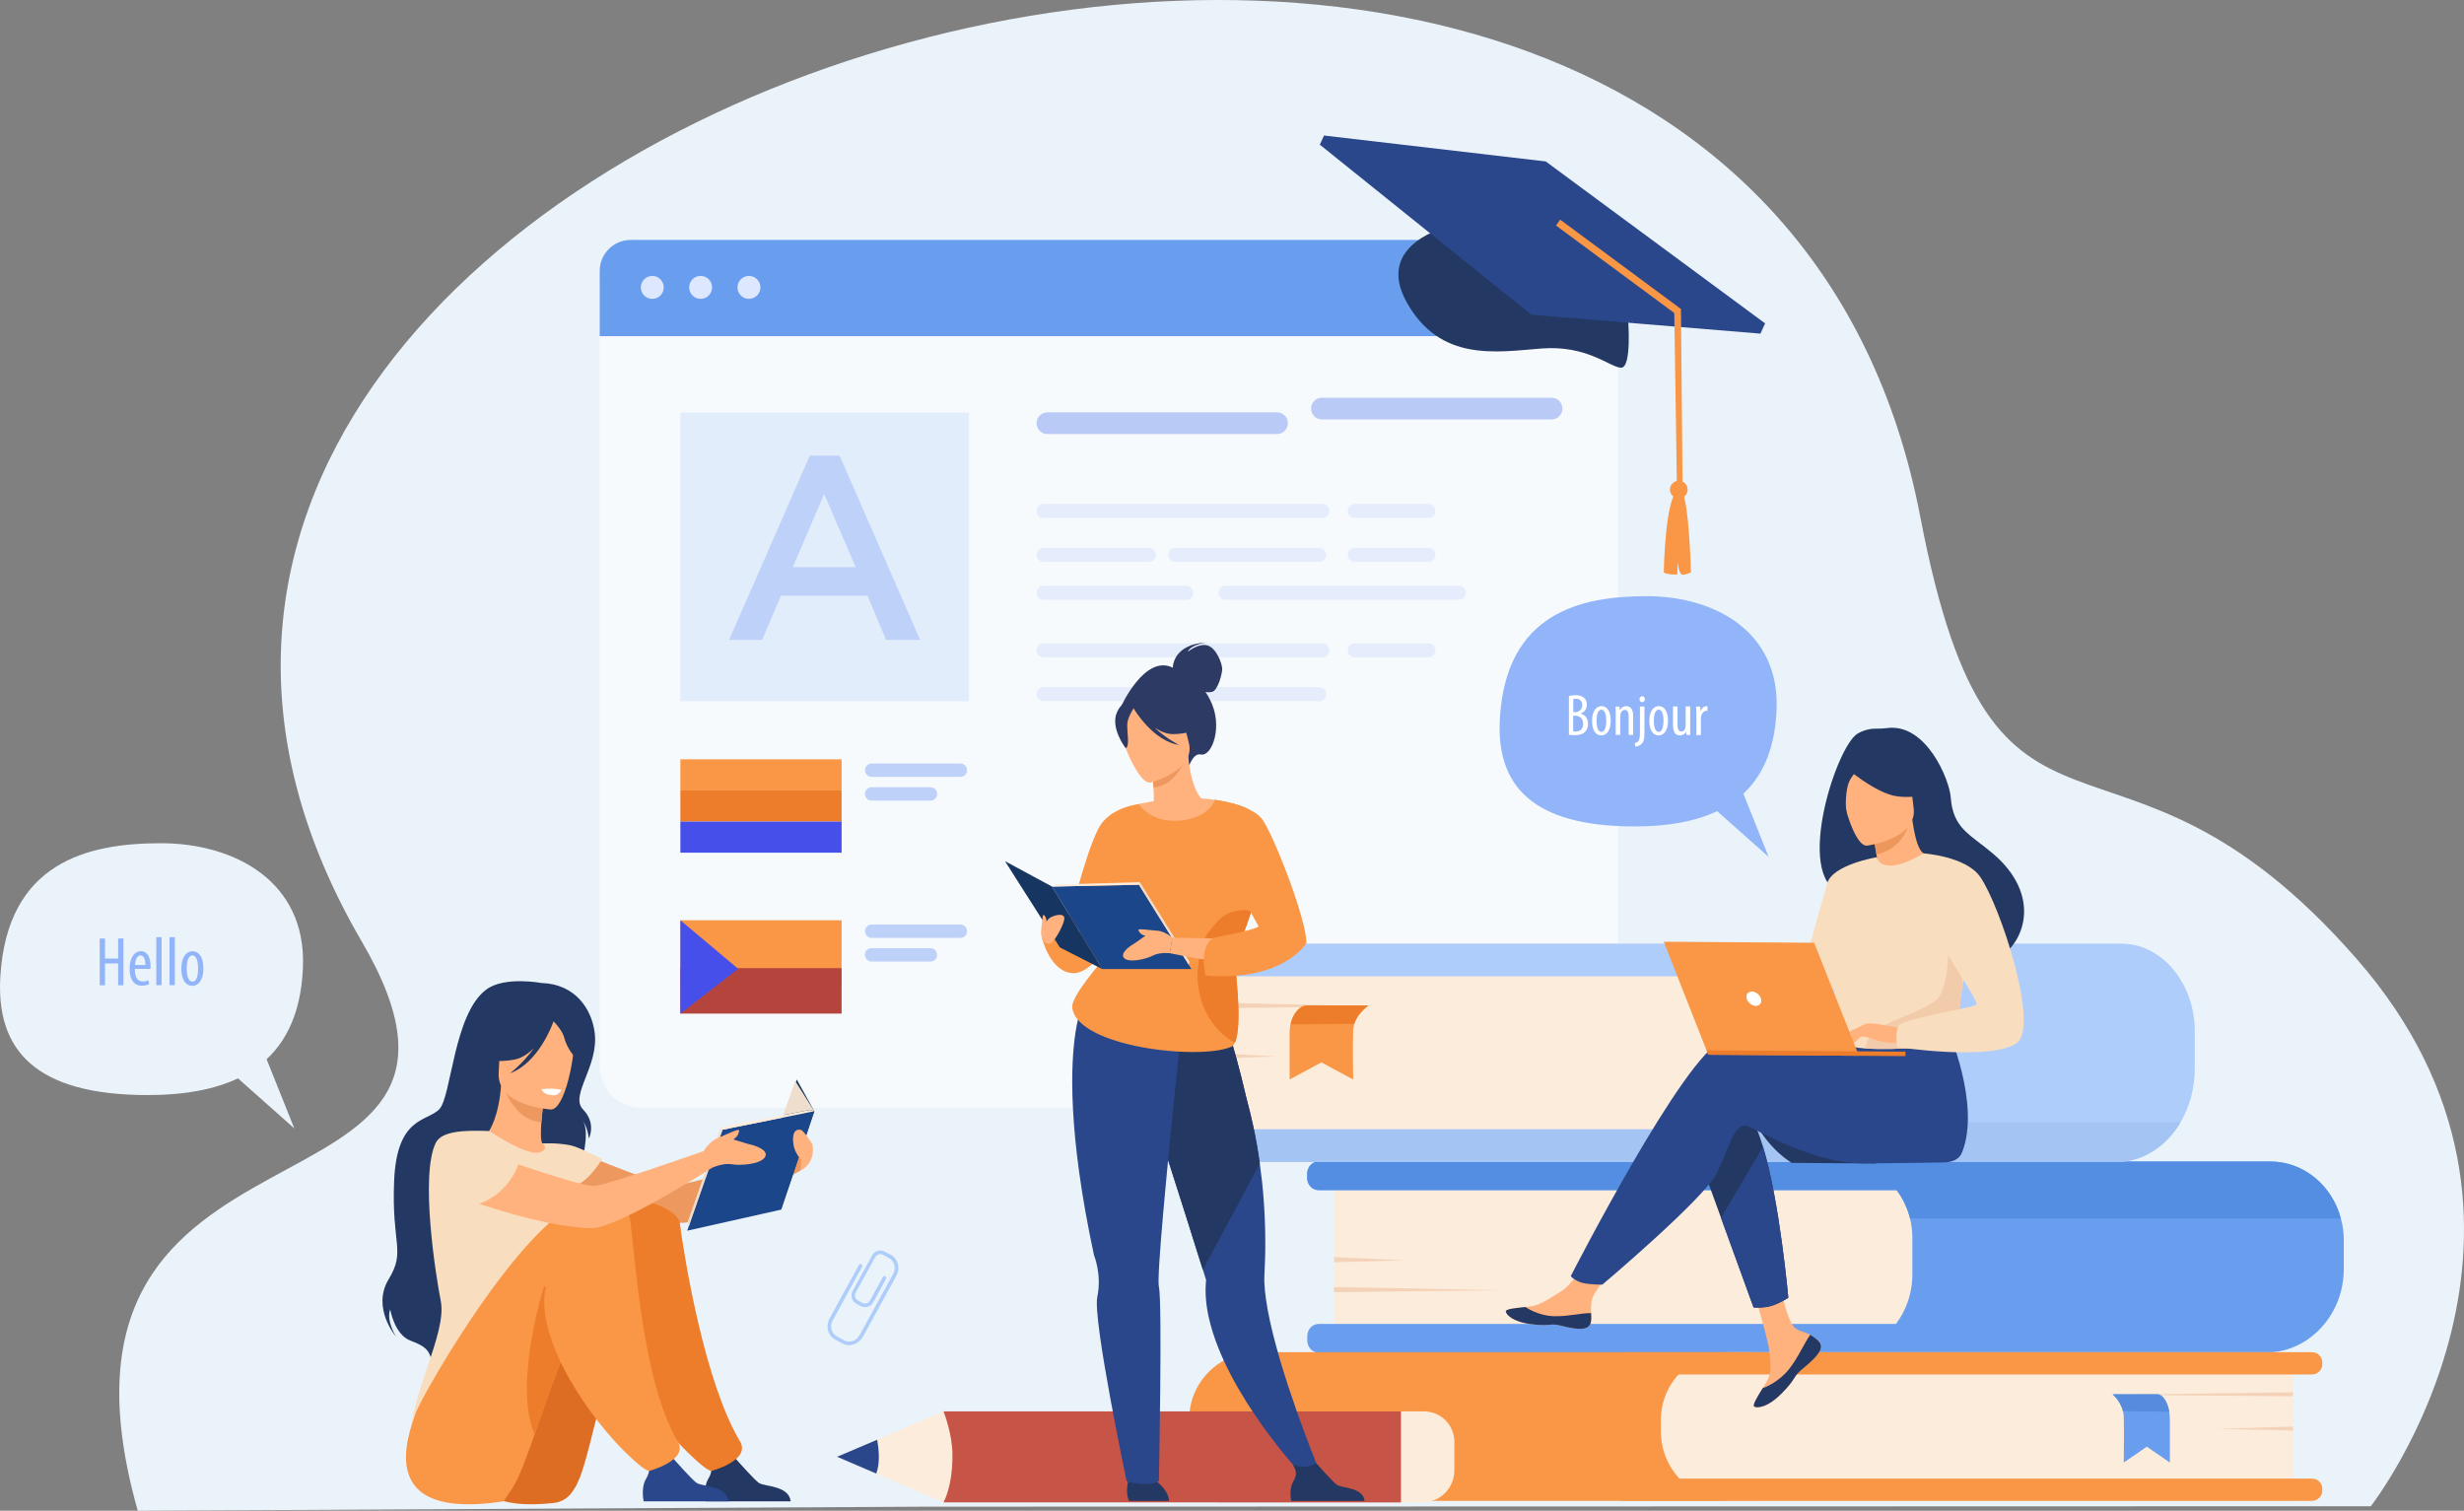 <?xml version="1.0" encoding="utf-8"?>
<!-- Generator: Adobe Illustrator 23.0.3, SVG Export Plug-In . SVG Version: 6.00 Build 0)  -->
<svg version="1.1" id="_x2018_лой_x5F_1" xmlns="http://www.w3.org/2000/svg" xmlns:xlink="http://www.w3.org/1999/xlink"
	 x="0px" y="0px" viewBox="0 0 2834.6 1737.9" style="enable-background:new 0 0 2834.6 1737.9;" xml:space="preserve">
<rect x="0" y="0" width="2834.6" height="1737.9" fill="#808080" stroke="none"/>
<style type="text/css">
	.st0{fill:#EBF3FA;}
	.st1{fill:#AFCDFB;}
	.st2{opacity:0.6;fill:#FFFFFF;}
	.st3{fill:#699DEE;}
	.st4{fill:#DDE7FE;}
	.st5{opacity:0.5;fill:#CDE0FB;}
	.st6{opacity:0.5;fill:#7C9AF2;}
	.st7{opacity:0.3;}
	.st8{fill:#BDD1F9;}
	.st9{fill:#F99746;}
	.st10{fill:#ED7D2B;}
	.st11{fill:#474FEA;}
	.st12{fill:#B5453C;}
	.st13{fill:#233862;}
	.st14{fill:#2B478B;}
	.st15{fill:#FCECDB;}
	.st16{fill:#548EE2;}
	.st17{fill:#F4D2B8;}
	.st18{fill:#568CDB;}
	.st19{fill:#A4C4F4;}
	.st20{fill:#ED985F;}
	.st21{fill:#FFB27D;}
	.st22{fill:#F9DDBF;}
	.st23{fill:#DD6D22;}
	.st24{fill:#FFFFFF;}
	.st25{fill:#163560;}
	.st26{fill:#1C468A;}
	.st27{fill:#EFDECE;}
	.st28{fill:#91B5F8;}
	.st29{fill:#ED975D;}
	.st30{fill:#F2CCAA;}
	.st31{fill:#C65447;}
	.st32{fill:#2C3A64;}
</style>
<g>
	<path class="st0" d="M158.5,1737.9l903.9-4.7l240.9-0.1l79.8,0l241.4-0.1l1102.9-0.3c0,0,252.3-323.5-17.2-630.7
		c-279.4-318.5-415.2-59.1-501.1-507.5C1992.9-534-144.2,122.9,416.3,1083.3C618.2,1429.1,19,1245.3,158.5,1737.9z"/>
	<g>
		<g>
			<path class="st1" d="M990,1502.4l-4.9-2.7c-5.2-2.9-7.1-9.4-4.3-14.6l22.5-41c2.9-5.2,9.4-7.1,14.6-4.3l7,3.8
				c1,0.6,1.4,1.8,0.8,2.9c-0.6,1-1.8,1.4-2.9,0.8l-7-3.8c-3.2-1.7-7.2-0.6-8.9,2.6l-22.5,41c-1.7,3.2-0.6,7.2,2.6,8.9l4.9,2.7
				c3.2,1.7,7.2,0.6,8.9-2.6l14.9-27.2c0.6-1,1.8-1.4,2.9-0.8c1,0.6,1.4,1.8,0.8,2.9l-14.9,27.2
				C1001.8,1503.3,995.2,1505.3,990,1502.4z"/>
		</g>
		<g>
			<path class="st1" d="M969.2,1545.5l-8.8-4.8c-8.1-4.5-10.9-15.2-6.1-23.9l33.8-61.7c0.6-1,1.8-1.4,2.9-0.8c1,0.6,1.4,1.8,0.8,2.9
				l-33.8,61.7c-3.7,6.7-1.7,14.8,4.4,18.2l8.8,4.8c6.1,3.3,14,0.6,17.7-6.1l38.5-70.2c3.7-6.7,1.7-14.8-4.4-18.2
				c-1-0.6-1.4-1.8-0.8-2.9c0.6-1,1.8-1.4,2.9-0.8c8.1,4.5,10.9,15.2,6.1,23.9l-38.5,70.2C987.8,1546.5,977.3,1549.9,969.2,1545.5z"
				/>
		</g>
	</g>
	<g>
		<path class="st2" d="M1813.2,1274.3H737.7c-26.4,0-47.9-21.4-47.9-47.9V323.8c0-26.4,21.4-47.9,47.9-47.9h1075.5
			c26.4,0,47.9,21.4,47.9,47.9v902.7C1861.1,1252.9,1839.7,1274.3,1813.2,1274.3z"/>
		<path class="st3" d="M1861.1,386.7H689.9v-75c0-19.7,16-35.7,35.7-35.7h1099.8c19.7,0,35.7,16,35.7,35.7V386.7z"/>
		<g>
			<path class="st4" d="M737.2,330.6c0-7.3,5.9-13.2,13.2-13.2c7.3,0,13.2,5.9,13.2,13.2c0,7.3-5.9,13.2-13.2,13.2
				C743.2,343.9,737.2,337.9,737.2,330.6z"/>
			<path class="st4" d="M792.8,330.6c0-7.3,5.9-13.2,13.2-13.2c7.3,0,13.2,5.9,13.2,13.2c0,7.3-5.9,13.2-13.2,13.2
				C798.8,343.9,792.8,337.9,792.8,330.6z"/>
			<path class="st4" d="M848.4,330.6c0-7.3,5.9-13.2,13.2-13.2c7.3,0,13.2,5.9,13.2,13.2c0,7.3-5.9,13.2-13.2,13.2
				C854.4,343.9,848.4,337.9,848.4,330.6z"/>
		</g>
		<rect x="782.7" y="474.6" class="st5" width="332" height="332"/>
		<path class="st6" d="M1469.1,499.3H1205c-6.9,0-12.5-5.6-12.5-12.5l0,0c0-6.9,5.6-12.5,12.5-12.5h264.1c6.9,0,12.5,5.6,12.5,12.5
			l0,0C1481.6,493.7,1476,499.3,1469.1,499.3z"/>
		<path class="st6" d="M1784.9,482.5h-264.1c-6.9,0-12.5-5.6-12.5-12.5l0,0c0-6.9,5.6-12.5,12.5-12.5h264.1
			c6.9,0,12.5,5.6,12.5,12.5l0,0C1797.4,476.9,1791.8,482.5,1784.9,482.5z"/>
		<g class="st7">
			<path class="st8" d="M1521.3,595.9h-320.8c-4.5,0-8.1-3.6-8.1-8.1l0,0c0-4.5,3.6-8.1,8.1-8.1h320.8c4.5,0,8.1,3.6,8.1,8.1l0,0
				C1529.5,592.3,1525.8,595.9,1521.3,595.9z"/>
			<path class="st8" d="M1643.3,595.9h-84.7c-4.5,0-8.1-3.6-8.1-8.1l0,0c0-4.5,3.6-8.1,8.1-8.1h84.7c4.5,0,8.1,3.6,8.1,8.1l0,0
				C1651.4,592.3,1647.8,595.9,1643.3,595.9z"/>
			<path class="st8" d="M1321.6,646.4h-121c-4.5,0-8.1-3.6-8.1-8.1l0,0c0-4.5,3.6-8.1,8.1-8.1h121c4.5,0,8.1,3.6,8.1,8.1l0,0
				C1329.7,642.7,1326.1,646.4,1321.6,646.4z"/>
			<path class="st8" d="M1517.6,646.4h-165.8c-4.5,0-8.1-3.6-8.1-8.1l0,0c0-4.5,3.6-8.1,8.1-8.1h165.8c4.5,0,8.1,3.6,8.1,8.1l0,0
				C1525.8,642.7,1522.1,646.4,1517.6,646.4z"/>
			<path class="st8" d="M1643.3,646.4h-84.7c-4.5,0-8.1-3.6-8.1-8.1l0,0c0-4.5,3.6-8.1,8.1-8.1h84.7c4.5,0,8.1,3.6,8.1,8.1l0,0
				C1651.4,642.7,1647.8,646.4,1643.3,646.4z"/>
			<path class="st8" d="M1364.8,690h-164.2c-4.5,0-8.1-3.6-8.1-8.1l0,0c0-4.5,3.6-8.1,8.1-8.1h164.2c4.5,0,8.1,3.6,8.1,8.1l0,0
				C1372.9,686.3,1369.3,690,1364.8,690z"/>
			<path class="st8" d="M1678.4,690h-268.6c-4.5,0-8.1-3.6-8.1-8.1l0,0c0-4.5,3.6-8.1,8.1-8.1h268.6c4.5,0,8.1,3.6,8.1,8.1l0,0
				C1686.5,686.3,1682.9,690,1678.4,690z"/>
		</g>
		<g class="st7">
			<path class="st8" d="M1521.3,756.2h-320.8c-4.5,0-8.1-3.6-8.1-8.1l0,0c0-4.5,3.6-8.1,8.1-8.1h320.8c4.5,0,8.1,3.6,8.1,8.1l0,0
				C1529.5,752.5,1525.8,756.2,1521.3,756.2z"/>
			<path class="st8" d="M1643.3,756.2h-84.7c-4.5,0-8.1-3.6-8.1-8.1l0,0c0-4.5,3.6-8.1,8.1-8.1h84.7c4.5,0,8.1,3.6,8.1,8.1l0,0
				C1651.4,752.5,1647.8,756.2,1643.3,756.2z"/>
			<path class="st8" d="M1321.6,806.6h-121c-4.5,0-8.1-3.6-8.1-8.1l0,0c0-4.5,3.6-8.1,8.1-8.1h121c4.5,0,8.1,3.6,8.1,8.1l0,0
				C1329.7,803,1326.1,806.6,1321.6,806.6z"/>
			<path class="st8" d="M1517.6,806.6h-165.8c-4.5,0-8.1-3.6-8.1-8.1l0,0c0-4.5,3.6-8.1,8.1-8.1h165.8c4.5,0,8.1,3.6,8.1,8.1l0,0
				C1525.8,803,1522.1,806.6,1517.6,806.6z"/>
		</g>
		<g>
			<path class="st8" d="M931.6,524.1h34.3l92.6,212h-39.1L998,685.3h-99.6l-21.7,50.8h-37.9L931.6,524.1z M984.5,652.5l-36.4-84.2
				L912,652.5H984.5z"/>
		</g>
		<g>
			<rect x="782.7" y="873.5" class="st9" width="185.5" height="35.8"/>
			<rect x="782.7" y="909.3" class="st10" width="185.5" height="35.8"/>
			<rect x="782.7" y="945.1" class="st11" width="185.5" height="35.8"/>
		</g>
		<g>
			<path class="st8" d="M1104.8,893.7h-102c-4.3,0-7.7-3.5-7.7-7.7l0,0c0-4.3,3.5-7.7,7.7-7.7h102c4.3,0,7.7,3.5,7.7,7.7l0,0
				C1112.5,890.3,1109.1,893.7,1104.8,893.7z"/>
			<path class="st8" d="M1070.4,921h-67.7c-4.3,0-7.7-3.5-7.7-7.7l0,0c0-4.3,3.5-7.7,7.7-7.7h67.7c4.3,0,7.7,3.5,7.7,7.7l0,0
				C1078.2,917.5,1074.7,921,1070.4,921z"/>
		</g>
		<g>
			<rect x="782.7" y="1058.6" class="st9" width="185.5" height="73.2"/>
			<rect x="782.7" y="1113.7" class="st12" width="185.5" height="52.3"/>
			<polygon class="st11" points="782.7,1058.6 849.2,1114.5 782.7,1166 			"/>
		</g>
		<g>
			<path class="st8" d="M1104.8,1078.9h-102c-4.3,0-7.7-3.5-7.7-7.7l0,0c0-4.3,3.5-7.7,7.7-7.7h102c4.3,0,7.7,3.5,7.7,7.7l0,0
				C1112.5,1075.4,1109.1,1078.9,1104.8,1078.9z"/>
			<path class="st8" d="M1070.4,1106.1h-67.7c-4.3,0-7.7-3.5-7.7-7.7l0,0c0-4.3,3.5-7.7,7.7-7.7h67.7c4.3,0,7.7,3.5,7.7,7.7l0,0
				C1078.2,1102.7,1074.7,1106.1,1070.4,1106.1z"/>
		</g>
	</g>
	<g>
		<path class="st13" d="M1872.9,366.3c0,0,4.8,57.6-8.3,56.7c-13.1-0.9-39-26.2-91.3-22.1s-116.2,15.6-154.8-52.8
			c-38.6-68.4,49.4-88.1,49.4-88.1L1872.9,366.3L1872.9,366.3z"/>
		<polygon class="st14" points="1761.8,362.1 2025.2,383.8 2030.6,372 1778.2,185.7 1523.2,155.9 1518.3,166.4 1761.8,362.1 		"/>
		<g>
			<path class="st9" d="M1941.1,560.4c-1.6-5.4-7.2-8.6-12.6-7c-5.4,1.6-8.6,7.2-7,12.6c1.5,5.4,7.2,8.6,12.6,7
				C1939.5,571.5,1942.6,565.8,1941.1,560.4L1941.1,560.4z"/>
			<path class="st9" d="M1932.3,563.2c10.6-0.8,13,95.3,13,95.3s-6.9,3.2-10.3,2.5c-3.4-0.8-5.1-13.7-5.1-13.7l-0.3,13.6
				c0,0-11.6,0.4-15.6-2.4C1914,658.4,1915.6,564.5,1932.3,563.2L1932.3,563.2z"/>
		</g>
		<polygon class="st9" points="1935.7,565.4 1933.8,355.5 1932.4,354.4 1794.9,252.7 1790,259.4 1926.1,360.1 1929.2,565 		"/>
	</g>
	<g>
		<g>
			<g>
				<path class="st15" d="M2113.2,1556h-578.5v-219.8h580.4c46.9,0,84.9,38,84.9,84.9v48C2200,1517.1,2161.2,1556,2113.2,1556z"/>
				<path class="st3" d="M2696.3,1426.6v33.1c0,17.7-4.4,34.2-12.2,48.4c-15.6,28.6-44.6,47.9-77.8,47.9H1516.9c-7.2,0-13-6.3-13-14
					v-5c0-7.7,5.8-14,13-14H2181c3.6-4.6,6.7-9.6,9.3-15c6.2-12.5,9.7-26.8,9.7-42v-42c0-7.7-0.9-15.2-2.7-22.4
					c-3-12.1-8.3-23.2-15.4-32.6h-665.1c-7.2,0-13-6.3-13-14v-4.9c0-7.7,5.8-14,13-14h1094.9c38.6,0,71.1,27.7,81.2,65.5
					C2695.2,1409.6,2696.3,1418,2696.3,1426.6z"/>
				<path class="st16" d="M2693,1401.7h-495.7c-3-12.1-8.3-23.2-15.4-32.6h-665.1c-7.2,0-13-6.3-13-14v-4.9c0-7.7,5.8-14,13-14
					h1094.9C2650.4,1336.2,2682.9,1363.9,2693,1401.7z"/>
			</g>
			<polygon class="st17" points="1534.7,1446.1 1615.4,1449.8 1534.7,1452 			"/>
			<polygon class="st17" points="1534.7,1480.5 1726.6,1484.2 1534.7,1486.5 			"/>
		</g>
		<g>
			<g>
				<g>
					<path class="st9" d="M1450.2,1726.5H2018v-171h-572.9c-42.5,0-77,34.5-77,77v11.9C1368.1,1689.7,1404.9,1726.5,1450.2,1726.5z"
						/>
					<path class="st15" d="M1990.7,1726.5h647.2v-171h-649c-43.3,0-78.3,35.1-78.3,78.3v12.5
						C1910.6,1690.6,1946.4,1726.5,1990.7,1726.5z"/>
					<path class="st9" d="M1867.8,1726.5h791.9c6.6,0,11.9-5.3,11.9-11.9v-1.8c0-6.6-5.3-11.9-11.9-11.9h-791.9
						c-6.6,0-11.9,5.3-11.9,11.9v1.8C1855.9,1721.1,1861.2,1726.5,1867.8,1726.5z"/>
					<path class="st9" d="M1867.8,1581.1h791.9c6.6,0,11.9-5.3,11.9-11.9v-1.8c0-6.6-5.3-11.9-11.9-11.9h-791.9
						c-6.6,0-11.9,5.3-11.9,11.9v1.8C1855.9,1575.7,1861.2,1581.1,1867.8,1581.1z"/>
				</g>
				<polygon class="st17" points="2637.9,1641 2549.7,1643.8 2637.9,1645.6 				"/>
				<polygon class="st17" points="2637.9,1601.6 2428.1,1604.5 2637.9,1606.2 				"/>
			</g>
			<g>
				<path class="st3" d="M2430.3,1603.9c0,0,9,7.3,12,19.4c0.5,2.1,0.9,4.4,0.9,6.8c0.5,16,0,52.3,0,52.3l26.5-18.2l26.5,18.2v-49.2
					c0-9.3-2.3-18.4-6.5-24.3c-2-2.9-4.5-5-7.3-5H2430.3z"/>
				<path class="st18" d="M2430.3,1603.9c0,0,9,7.3,12,19.4l53.2,0.7c0,0-2.1-17.3-13.1-20.1H2430.3z"/>
			</g>
		</g>
		<g>
			<g>
				<g>
					<path class="st15" d="M1947.6,1336.6h-558.9v-251.2h561c49.6,0,89.8,40.2,89.8,89.8v69.5
						C2039.5,1295.5,1998.4,1336.6,1947.6,1336.6z"/>
					<path class="st1" d="M2039.8,1182.9v54.1c-0.1,23.1-10.8,43.1-26.6,53.8c-7.7,5.3-16.7,8.3-26.2,8.3h-615.4
						c-7.2,0-13.1,7-13.1,15.6v6.4c0,8.6,5.8,15.6,13.1,15.6h1063.2c30.5,0,57.5-18.1,73.8-45.8c10.3-17.5,16.3-38.7,16.3-61.7
						v-42.7c0-15.7-3-30.6-8.4-43.9c-13.7-33.8-42.6-57.1-76.2-57.1H1371.6c-7.2,0-13.1,7-13.1,15.6v6.4c0,8.6,5.8,15.6,13.1,15.6
						h617.3c14.8,0,28.1,7.5,37.4,19.5C2034.6,1153.2,2039.7,1167.3,2039.8,1182.9z"/>
					<path class="st19" d="M1358.5,1314.7v6.4c0,8.6,5.8,15.6,13.1,15.6h1063.2c30.5,0,57.5-18.1,73.8-45.8h-495.3
						c-7.7,5.3-16.7,8.3-26.2,8.3h-615.4C1364.4,1299.1,1358.5,1306,1358.5,1314.7z"/>
				</g>
				<polygon class="st17" points="1388.7,1211 1467.6,1215.3 1388.7,1217.8 				"/>
				<polygon class="st17" points="1388.7,1153.2 1576.4,1157.5 1388.7,1160 				"/>
			</g>
			<g>
				<path class="st9" d="M1574.5,1156.6c0,0-12.4,8-16.5,21.1c-0.7,2.3-1.2,4.7-1.3,7.3c-0.7,17.4,0,56.8,0,56.8l-36.6-19.7
					l-36.5,19.7v-53.4c0-10.1,3.1-19.9,8.9-26.3c2.8-3.1,6.2-5.5,10.1-5.5H1574.5z"/>
				<path class="st10" d="M1574.5,1156.6c0,0-12.4,8-16.5,21.1l-73.3,0.8c0,0,2.9-18.7,18-21.8H1574.5z"/>
			</g>
		</g>
	</g>
	<g id="girl_2_15_">
		<path class="st20" d="M640.2,1314.4c0,0,114.6,49.9,135.4,49c20.8-0.9,148.9-39,148.9-39l-3.3,22c0,0-98.9,56.9-133.5,60.1
			c-34,3.2-150.4-30.5-161.7-37.7S607.6,1321.6,640.2,1314.4z"/>
		<path class="st13" d="M623,1130.8c0,0-42.3-8-63.3,7.3c-38.1,27.8-40.2,123.8-54.5,138.1c-14.3,14.3-48.7,8.2-51.8,82.2
			c-3.1,74,13.7,80.2-6.3,113.2c-20,33,8.5,66.1,8.5,66.1s-11.6-18.2-6.7-31.4c0,0,4.8,29,23.3,35.9c18.5,6.8,21.2,11.8,24.1,21.8
			c0,0,157.4-80.7,157.6-137.9c0.2-57.2,31-113.9,15.9-138.7c0,0,6.7,10.6,7.6,22.4c0,0,9.1-17.4-6.7-33.6
			c-15.7-16.2,18.5-49.7,13.4-88.5C680.7,1161.1,662,1131.9,623,1130.8z"/>
		<path class="st21" d="M654.2,1368.9c-10.1,7-22.7,12.7-38.5,16.4c-59.4,13.7-82.1-36.5-90.7-70.9c8.1-4.6,15.7-5.7,20.1-6.2
			c4.3-0.5,8.8-0.8,12.5-1c6.7-5.1,16.6-26,18.8-58.5l2.8,0.7l46.8,12.8c0,0-2.1,14.9-3.2,28.9c-0.8,11-0.9,21.5,1.1,24.1
			c3.7,0.8,5.8,1.3,5.8,1.3s0,0,0,0C630.5,1317.7,644,1340,654.2,1368.9z"/>
		<path class="st20" d="M626,1262.3c0,0-2.2,14.9-3.2,28.9c-26.5-2.7-38.8-27.9-43.6-41.7L626,1262.3z"/>
		<path class="st21" d="M633.9,1276.3c0,0-62.9-3.5-60.2-42.6c2.8-39.2-3.5-66,36.8-65.4c40.3,0.6,47,16.1,49.3,29.3
			C662.1,1210.9,650.4,1276.2,633.9,1276.3z"/>
		<path class="st13" d="M659.5,1175.7c-8.9-12.5-16.4-10.4-20.8-7.2c-33-21.3-57.1,5-57.1,5c-6.2,27.8-27.6,42.4-27.6,42.4
			s10.9,7.9,37.8,3c8.2-1.5,15.8-6.7,22.4-13.2c-12,17.1-27.4,29-27.4,29c32.6-12.3,48.4-55.3,50-59.8c3.6,3.7,10.6,11.7,12.4,19.2
			c2.4,10.2,12.8,26.1,18.9,25.9C668.1,1220,672.9,1194.4,659.5,1175.7z"/>
		<path class="st22" d="M507.1,1496.9c-5.7-29-24.2-145.1-5.7-182.4c6.7-13.4,32.8-14.6,61.4-13.4c8.9,5.8,42.9,27.5,56.8,24.8
			c0.1,0,0.4-0.1,0.8-0.2c6.6-1.6,9.1-6.3,3.6-10.2c0,0,14.2-1.4,31.8,1.9c10,1.9,36.8,15.8,36.8,15.8s-13.5,24.4-33.4,32.8
			c3.4,30.3-1.7,43.7-33.1,113.7c-26.6,59.2,3.6,112.5,3.6,112.5s-156.5,125.8-157.3,61.7C471.6,1605.6,514.3,1534,507.1,1496.9z"/>
		<path class="st23" d="M637.4,1728.9c8.5-1,16.2-5.6,20.9-12.7c0.8-1.1,1.6-2.3,2.4-3.6c17.8-27,24.7-109.5,64.8-197.5
			c9.8-21.4,44.8-25.3,54.3-49.5c0,0,23.5-78.5-45-80.8c-68.5-2.3-183.4,218.3-185.3,241.5C547.8,1648.6,504.3,1743.9,637.4,1728.9z
			"/>
		<path class="st13" d="M909.6,1727.1h-97.5c0,0-3.6-15.5,2.8-26.1c5.7-9.4,3.5-14.7-0.7-22.4c4.4,1.8,10.1,3.5,16.4,3.1
			c4.9-0.3,10-2.5,14.5-5.1c4.2,4.8,22.2,25.1,27.8,29.2C879.2,1710.3,907.6,1708.6,909.6,1727.1z"/>
		<path class="st10" d="M782.1,1407.4c5.9,44,28.8,182.9,69.2,250.7c13,21.8-32.8,34.1-33.1,34c-6.2-1.6-16.4-11.4-21.1-15.7
			c-32.8-29.6-99.5-113.4-99.5-180.5c0-32.8-0.6-95.3,23.2-111.2C735.5,1375,779.7,1390,782.1,1407.4z"/>
		<path class="st9" d="M579.2,1727.1c0,0,3.6-5,9.9-14.6c7.5-11.4,15.8-33.7,25.9-62.4c10.6-30.1,23.1-67.1,38.8-105.6
			c4.8-11.9,10-23.9,15.4-35.9c9.8-21.4,36.6-18.5,46.1-42.7c0,0,37.3-83.9-31.2-86.2c-68.5-2.3-198.7,224.5-206.1,246.5
			C469.8,1650.3,429.9,1750.1,579.2,1727.1z"/>
		<path class="st14" d="M838,1727.1h-97.5c0,0-3.6-15.5,2.8-26.1c5.7-9.4,3.5-14.7-0.7-22.4c4.4,1.8,10.1,3.5,16.4,3.1
			c4.9-0.3,10-2.5,14.5-5.1c4.2,4.8,22.2,25.1,27.8,29.2C807.7,1710.3,836.1,1708.6,838,1727.1z"/>
		<path class="st10" d="M615,1650.1c10.6-30.1,23.1-67.1,38.8-105.6c-4.1-29.2-12.9-54.7-27.8-65C626,1479.6,590,1591.2,615,1650.1z
			"/>
		<path class="st9" d="M725.1,1404.3c5.9,44,14.1,186,54.6,253.8c13,21.8-32.8,34.1-33.1,34c-6.2-1.6-16.4-11.4-21.1-15.7
			c-32.8-29.6-99.5-113.4-99.5-180.5c0-32.8,38.4-92.7,62.3-108.6C702.9,1377.6,722.8,1386.8,725.1,1404.3z"/>
		<path class="st24" d="M645.7,1253.8c0,0-5.9-2.4-22.7-1c0,0,0.9,6.5,13.2,7.2C643.2,1260.3,645.7,1253.8,645.7,1253.8z"/>
		<g>
			<g>
				<polygon class="st25" points="936.8,1278.3 916.6,1241.8 872.8,1363.8 898.6,1391.5 				"/>
				<polygon class="st26" points="831.2,1299.6 790.6,1415.7 898.6,1391.5 936.8,1278.3 				"/>
				<polygon class="st27" points="792.7,1409.9 790.8,1406.6 829.3,1296.7 831.2,1299.6 				"/>
				<polygon class="st15" points="829.3,1296.7 931.7,1276.8 936.8,1278.3 831.2,1299.6 				"/>
			</g>
			<polygon class="st27" points="936.8,1278.3 914.9,1243.6 901,1282.7 931.7,1276.8 			"/>
		</g>
		<path class="st21" d="M862.4,1316.4c-3.5-0.7-11.1-3.5-18.7-5.6c2.3-1.8,4.8-3.9,5.5-6.2c1.4-4.3,2.3-5.7-2.3-4.3
			c-4.5,1.4-20.4,8.6-20.4,8.6s0,0,0,0c-9,2.6-17.3,15.4-17.3,15.4s-111.7,39.3-125.1,39.9c-20.8,1-159.2-49.9-159.2-49.9
			c-32.7,7.2-25.3,47.3-14.1,54.5c11.2,7.1,110.8,43.3,169.8,44c29.9,0.3,138.6-69.5,138.6-69.5s12.7-5.8,22.7-4
			c10,1.8,33.1,0,38.1-8.2C885.1,1323,868.3,1317.6,862.4,1316.4z"/>
		<path class="st22" d="M596.3,1339.5c0,0-12.4,39.2-54.9,48.1c0,0-70.2-21.6-35.2-69.4C506.1,1318.2,540.7,1292.5,596.3,1339.5z"/>
		<path class="st21" d="M935,1319.4L935,1319.4c0-1.1-0.1-2.1-0.4-3.2c0,0-10-15.8-13.3-16.5c-10-2-10,11.2-7.9,19.7
			c1.5,5.9,5.2,11.6,8.3,14.6l0,0l-0.4,12.4C938.2,1337.2,935,1319.4,935,1319.4z"/>
	</g>
	<g>
		<path class="st0" d="M348.5,1112.6c4-98.8-78.8-142.6-163.4-142.6c-84.6,0-176.7,21.9-184.7,153.2
			c-5.1,84.5,39.9,136.5,169.6,136.5c43.7,0,77.7-6.9,103.8-19.2l64.8,57.6l-31.9-79.6C334.9,1192.2,346.8,1155.2,348.5,1112.6z"/>
		<g>
			<path class="st28" d="M120.8,1079.6v23.1h15.1v-23.1h6.1v53.8h-6.1v-25.1h-15.1v25.1h-6.1v-53.8H120.8z"/>
			<path class="st28" d="M155.1,1114.6c0,11.9,4.7,14.4,9.1,14.4c2.7,0,4.9-0.6,6.4-1.4l1,4.5c-2.2,1.1-5.4,1.8-8.5,1.8
				c-9.3,0-14-7.6-14-19.4c0-12.5,5.3-20.3,13.1-20.3c7.8,0,11,8.3,11,16.9c0,1.5-0.1,2.6-0.2,3.5H155.1z M167.3,1110.1
				c0.1-7.7-2.8-11.1-5.7-11.1c-4.1,0-6.1,5.8-6.3,11.1H167.3z"/>
			<path class="st28" d="M179.8,1078.1h6.1v55.2h-6.1V1078.1z"/>
			<path class="st28" d="M195,1078.1h6.1v55.2H195V1078.1z"/>
			<path class="st28" d="M234,1114.1c0,14.9-6.9,20-12.9,20c-6.9,0-12.5-6.3-12.5-19.9c0-14,6.3-20,12.9-20
				C228.5,1094.2,234,1100.6,234,1114.1z M214.8,1114.1c0,6.4,1.1,15.1,6.7,15.1c5.3,0,6.4-9,6.4-15.1c0-5.9-1.1-15-6.5-15
				C215.8,1099.1,214.8,1108.2,214.8,1114.1z"/>
		</g>
	</g>
	<g>
		<path class="st28" d="M2043.8,816.2c3.6-90.3-72-130.4-149.4-130.4c-77.4,0-161.6,20-168.9,140.1c-4.7,77.2,36.5,124.8,155,124.8
			c40,0,71.1-6.3,94.9-17.6l59.3,52.7l-29.1-72.8C2031.3,889,2042.2,855.2,2043.8,816.2z"/>
		<g>
			<path class="st24" d="M1804.8,800.6c2.2-0.5,4.7-0.9,7.6-0.9c4.1,0,7.6,0.9,10.1,3.2c2,1.8,3,4.5,3,7.8c0,4.7-2.6,8.3-7,10.1v0.2
				c5.3,1.4,8.4,5.7,8.4,11.6c0,3.8-1.2,6.8-3.2,9c-2.6,2.9-6.8,4.1-12,4.1c-3.3,0-5.3-0.2-6.8-0.5V800.6z M1809.9,819.2h2.4
				c4.3,0,7.9-3.2,7.9-8c0-4.2-2-7.4-7.5-7.4c-1.2,0-2.2,0.1-2.8,0.3V819.2z M1809.9,841.3c0.6,0.1,1.5,0.3,2.6,0.3
				c5.3,0,8.8-3.2,8.8-9c0-6.3-4.3-9.3-9.2-9.3h-2.3V841.3z"/>
			<path class="st24" d="M1853,829.1c0,12.6-5.8,16.9-10.9,16.9c-5.9,0-10.6-5.3-10.6-16.8c0-11.9,5.3-16.9,10.9-16.9
				C1848.3,812.2,1853,817.7,1853,829.1z M1836.7,829.1c0,5.4,0.9,12.8,5.7,12.8c4.5,0,5.4-7.6,5.4-12.8c0-5-0.9-12.7-5.5-12.7
				C1837.6,816.4,1836.7,824.1,1836.7,829.1z"/>
			<path class="st24" d="M1858.8,821.2c0-3.8-0.2-5.8-0.3-8.4h4.5l0.3,4h0.1c1.4-2.6,4.1-4.5,7.5-4.5c4.5,0,7.9,3.3,7.9,11.2v21.9
				h-5.2v-21c0-3.9-0.7-7.8-4.5-7.8c-2.2,0-4.3,1.8-4.9,5.3c-0.2,0.8-0.3,1.8-0.3,3v20.5h-5.2V821.2z"/>
			<path class="st24" d="M1880.6,854.8c1.5-0.4,3.3-0.9,4.4-2.6c1.1-1.8,1.6-4.2,1.6-10.4v-29.1h5.2v30.6c0,6.9-1,10.1-3.3,12.5
				c-2,2-5.1,3-7.2,3.1L1880.6,854.8z M1892.2,804.3c0,2-1.2,3.4-3.1,3.4c-1.8,0-3-1.4-3-3.4c0-2,1.4-3.4,3.1-3.4
				C1891,800.9,1892.2,802.2,1892.2,804.3z"/>
			<path class="st24" d="M1918.9,829.1c0,12.6-5.8,16.9-10.9,16.9c-5.9,0-10.6-5.3-10.6-16.8c0-11.9,5.3-16.9,10.9-16.9
				C1914.2,812.2,1918.9,817.7,1918.9,829.1z M1902.6,829.1c0,5.4,0.9,12.8,5.7,12.8c4.5,0,5.4-7.6,5.4-12.8c0-5-0.9-12.7-5.5-12.7
				C1903.5,816.4,1902.6,824.1,1902.6,829.1z"/>
			<path class="st24" d="M1944.3,836.5c0,3.6,0.2,6.5,0.3,8.9h-4.5l-0.4-3.4h-0.1c-0.9,1.6-3.4,4-7,4c-5.7,0-8-4.5-8-12.6v-20.7h5.2
				v19.9c0,5.1,0.8,8.9,4.4,8.9c3,0,4.4-2.8,4.7-4.3c0.2-0.9,0.3-1.9,0.3-3v-21.5h5.2V836.5z"/>
			<path class="st24" d="M1951.5,821.2c0-2.8-0.2-6-0.3-8.4h4.7l0.3,5.2h0.1c1.1-3.1,3.8-5.7,6.9-5.7c0.4,0,0.7,0,1.1,0.1v5.3
				c-0.3,0-0.7,0-1.1,0c-3.3,0-5.7,3-6.3,6.8c-0.1,0.9-0.2,1.9-0.2,3v18.1h-5.2V821.2z"/>
		</g>
	</g>
	<g>
		<path class="st13" d="M2019.7,1292.6c18.4,32.5,41.7,45.1,41.7,45.1l97.3,0.7C2158.6,1338.4,2005.7,1267.8,2019.7,1292.6z"/>
		<g>
			<path class="st21" d="M2092.6,1543.4c2.5,2.9,2.8,6.2,1.5,9.6c0,0,0,0,0,0c-2.4,6.4-10.1,13.5-19,20.6c-1.1,0.9-2.2,1.7-3,2.5
				c-0.2,0.2-0.5,0.4-0.7,0.6c-0.2,0.2-0.4,0.3-0.5,0.5c-8.4,7.6-5.2,9.4-20.3,24.8c-17.1,17.6-28.8,17.8-32.2,16.2
				c-2.8-1.4,3-10.7,9.4-21.2c0.3-0.5,0.6-1,0.9-1.5c0.9-1.4,1.7-2.8,2.6-4.2c7.5-12.6,5.7-18.6,4-37.5
				c-1.3-15.4-23.3-85.9-23.3-85.9l32.6-5.4c0,0,9.4,56.1,20.2,64.9c5.8,4.6,12.2,4.7,17.8,8.2c0.4,0.2,0.8,0.5,1.2,0.7
				C2086.9,1538.3,2090.1,1540.5,2092.6,1543.4z"/>
			<path class="st13" d="M2092.6,1543.4c2.5,2.9,2.8,6.2,1.5,9.6c0,0,0,0,0,0c-2.9,6.4-10.4,13.5-19.1,20.5c-1.1,0.9-2.1,1.8-3,2.6
				c-0.2,0.2-0.5,0.4-0.7,0.6c-0.2,0.2-0.4,0.3-0.5,0.5c-8.4,7.6-5.2,9.4-20.3,24.8c-17.1,17.6-28.8,17.8-32.2,16.2
				c-2.8-1.4,3-10.7,9.4-21.2c3.3-1.2,18.7-7.3,30.5-22.1c10.3-13,17.3-29.7,24.3-39.4c0.4,0.2,0.8,0.5,1.2,0.7
				C2086.9,1538.3,2090.1,1540.5,2092.6,1543.4z"/>
			<path class="st21" d="M1830,1521.2c-2.1,10-16.4,8.3-32.4,4.2c-16-4-12.2,0.7-35-2c-22.8-2.7-29.6-11.2-30.3-14.6
				c-0.6-3,10.7-4,22.8-5.3c1.5-0.2,3-0.3,4.6-0.5c13.7-1.6,23.7-10.3,36.2-17.5c11.8-6.8,29.5-34.5,29.5-34.5l31.3,2.7
				c0,0-16.6,24.8-23,35.6c-3.8,6.3-3.6,14.8-3.2,21.3C1830.5,1514,1830.7,1517.7,1830,1521.2z"/>
			<path class="st13" d="M1797.6,1525.4c-16-4-12.2,0.7-35-2c-22.8-2.7-29.6-11.2-30.3-14.6c-0.6-3,10.7-4,22.8-5.3l0.1,0.2
				c0,0,13.6,9.8,32.6,10.4c15.5,0.5,31.9-3.8,42.6-3.6c0.2,3.5,0.4,7.2-0.3,10.7C1827.9,1531.2,1813.6,1529.5,1797.6,1525.4z"/>
			<path class="st13" d="M1951.2,1322.1l28.7,78.9l37.4,103c0,0,10.3,1.1,20.3-1.7c9.1-2.6,19.7-9.4,19.7-9.4s-9.8-110.3-29.1-173.8
				c-5-16.3-10.5-29.5-16.7-36.9C1981,1245.7,1951.2,1322.1,1951.2,1322.1z"/>
			<path class="st14" d="M1981.8,1197.4c19.2-6,73.8,2.3,128.5,13.4l11.6-18.9l118.6-8.4c0,0,38.5,87,16.7,142.1
				c-3.2,8.1-11,11.5-21.7,11.6c0,0,0,0,0,0c0,0-70.7,1.2-93.6,1.1c-58.9-0.4-124.4-41.4-132.9-43.2c-13.9-2.9-19.7,24.9-33.8,54.1
				c-14.1,29.2-131.9,128.6-131.9,128.6s-18,0.1-25.4-2.8c-8-3.1-10.9-7-10.9-7S1938.5,1211,1981.8,1197.4z"/>
			<path class="st13" d="M2123.8,1028.7c42,23.5,127.3,72.3,127.8,72c0,0,31.4,12.1,49.3,0.3c29.9-19.5,46.2-72.6-7.9-118.8
				c-27-23-46.2-28.7-48.9-65.2c-1.4-19.8-28-85.2-73-79.5c-3.8,0.5-7.5,0.8-11.3,0.7c-5.2-0.2-13.9,0.5-22.8,5.7
				C2111.5,859,2060.6,1019.3,2123.8,1028.7z"/>
			<path class="st21" d="M2159.3,1009.2c-0.2,0.1,20.7,7.4,34.8,1.3c13.2-5.7,23.4-27.3,23.2-27.4c-6-0.3-12.5-5.6-17.4-40l-2.6,0.9
				l-43,15.1c0,0,3,13.8,4.9,26.9C2160.9,997.1,2161.7,1007.7,2159.3,1009.2z"/>
			<path class="st29" d="M2154.3,959.2c0,0,1.8,9.7,4.4,23.5c24.7-4.3,35.1-25.3,38.6-38.6L2154.3,959.2z"/>
			<path class="st21" d="M2147.8,972.8c0,0,58.8-7.5,53.6-44c-5.2-36.5-1.1-62.1-38.9-58.9c-37.7,3.2-43,18.2-44.3,30.8
				C2117,913.3,2132.4,973.8,2147.8,972.8z"/>
			<path class="st13" d="M2120.5,880.7c0,0,37.4,32.7,62.9,35.5c25.6,2.8,35.3-5.3,35.3-5.3s-15-12.6-23.9-32.9
				c-2.6-6-8.3-10.1-14.7-10.7C2161.8,865.6,2127.2,864.6,2120.5,880.7z"/>
			<path class="st13" d="M2144,878c0,0-12.7,12.1-16.7,21.1c-3.9,8.7-5.2,29.5-2.2,37.8c0,0-19.3-38.2-8.1-56.7
				C2129,860.6,2144,878,2144,878z"/>
			<path class="st22" d="M2109.3,1095.4c0.9,118.9-0.2,94,12.7,105.4c3.1,2.7,11.9,4.4,23.5,5.3c36.4,2.7,100.5-2.9,103-9.6
				c8.6-23.2,2.7-30.5,10-66.2c0.8-3.8,1.7-7.9,2.8-12.4c6-24.5,11.8-32.8-8.7-72.3c-18.6-35.8-37.9-64.9-39.7-63.9
				c-49.9,29.1-53.7,4.3-53.7,4.3S2108.8,1037.4,2109.3,1095.4z"/>
			<path class="st14" d="M1979.9,1401l37.4,103c0,0,10.3,1.1,20.3-1.7c9.1-2.6,19.7-9.4,19.7-9.4s-9.8-110.3-29.1-173.8L1979.9,1401
				z"/>
			<path class="st22" d="M2159.2,986.1c0,0-51.1,8.3-57.3,30.3c-6.2,22-42.4,151-42.4,151s25.9,4.8,38-7.1s42.5-111,42.5-111
				L2159.2,986.1z"/>
			<path class="st30" d="M2145.5,1206c36.4,2.7,100.5-2.9,103-9.6c8.6-23.2,2.7-30.5,10-66.2l-17.2-49.6c0,0,2.5,55.1-13.8,69.5
				c-16.3,14.4-66.8,27.5-74.7,39.6C2148.8,1195.5,2146.3,1201.3,2145.5,1206z"/>
			<path class="st21" d="M2187.5,1183.1c0,0-35.9-8.3-41.7-5.1c-5.8,3.2-20.1,14.7-21.9,18.7c-1.8,4,12.9-3,17.7-4.2
				c3.1-0.8,11.2,2.1,15.3,3.5c16.9,5.8,27.4,2.9,27.4,2.9L2187.5,1183.1z"/>
			<path class="st22" d="M2213,981.7c0,0,48.3,3.3,64.8,26.7c23.3,33,69,173.2,42.1,191.6c-30.3,20.8-137.1,4.5-137.1,4.5
				s-3.4-16.7,1.6-24.7c5-8,85.6-20.4,89.3-24.1c3.7-3.7-45.9-72.8-45.8-83.9C2227.9,1060.8,2213,981.7,2213,981.7z"/>
			<path class="st21" d="M2143.9,1188c0,0-7.6,9.7-10.1,10.8c-2.5,1.1-4.1,0.8-4.1,0.8l5.1-9.1L2143.9,1188z"/>
			<path class="st21" d="M2145.7,1178l-22,10.5c0,0,0.9,1.5,3.6,1.4c2.7-0.1,9.5-2.5,9.5-2.5L2145.7,1178z"/>
		</g>
		<g>
			<g>
				<polygon class="st9" points="2138.5,1214.5 1965.2,1213.3 1914,1083.3 2087,1084.5 				"/>
				<polygon class="st10" points="1963.2,1208.2 2192.1,1209.8 2192,1214.9 1965.2,1213.3 				"/>
			</g>
			<path class="st24" d="M2009.4,1148.8c-1.3-4.6,1.4-8.2,5.9-8.2c4.6,0,9.3,3.8,10.6,8.3c1.3,4.6-1.4,8.2-5.9,8.2
				C2015.4,1157.1,2010.7,1153.4,2009.4,1148.8z"/>
		</g>
	</g>
	<g>
		
			<rect x="1296.3" y="1412.7" transform="matrix(1.958630e-04 -1 1 1.958630e-04 -327.546 3024.273)" class="st31" width="104.7" height="526.5"/>
		<path class="st15" d="M1085.4,1728.2l-77.4-33.1l-45-19.3l46.1-19.7l76.3-32.6c0,0,10.2,25.5,10.3,49.5
			C1096,1710.6,1085.4,1728.2,1085.4,1728.2z"/>
		<path class="st15" d="M1673.1,1658.4l0,33.1c0,20.4-16.5,36.9-36.9,36.8l-24.4,0l0-104.7l26.5,0
			C1657.6,1623.7,1673.1,1639.2,1673.1,1658.4z"/>
		<path class="st14" d="M1009.1,1656.2c1.9,10.6,3.6,26.8-1.1,38.9l-45-19.3L1009.1,1656.2z"/>
	</g>
	<g>
		<path class="st9" d="M1198.6,1078.6c0,0,9.4,40.9,36.9,40.9c23.6,0,55.9-53.3,55.9-53.3L1198.6,1078.6z"/>
		<path class="st14" d="M1514.2,1683l-17.7,12.1c0,0-84.9-90.5-105.4-177.3c-3.7-15.5-5.1-30.8-3.6-45.3c0,0-1.2-3.9-3.4-10.9
			c-0.1-0.3-0.2-0.6-0.3-0.9c-0.9-3-2.1-6.6-3.4-10.7c-4.1-13.1-9.8-31.1-16.2-51.5c-14.8-47-48.8-153.1-63.3-197.2l104.3-37.7
			c0,0,11.8,27,28.9,100.4c2.6,9.6,5.2,20.2,7.7,31.7c2.8,13.1,5.4,27.4,7.5,42.8c3.7,26.2,6.1,55.6,6.3,87.9
			c0.1,13.1-0.3,26.8-1,40.8c-0.6,10.3,1,24,3.8,39.7C1471.5,1578.4,1514.2,1683,1514.2,1683z"/>
		<path class="st13" d="M1569.8,1726.6h-84.3c0,0-3.2-13.4,2.4-22.6c4.9-8.1,3-12.7-0.6-19.4c3.8,1.6,8.8,3,14.2,2.7
			c4.2-0.2,8.6-2.1,12.5-4.4c3.6,4.1,19.2,21.7,24,25.2C1543.5,1712.1,1568.1,1710.7,1569.8,1726.6z"/>
		<path class="st13" d="M1449.3,1338.6l-65.5,122.1c-0.9-3-2.1-6.6-3.4-10.7c-4.1-13.1-9.8-31.1-16.2-51.5
			c-14.8-47-48.8-153.1-63.3-197.2l104.3-37.7c0,0,11.8,27,28.9,100.4c2.6,9.6,5.2,20.2,7.7,31.7
			C1444.6,1308.9,1447.2,1323.2,1449.3,1338.6z"/>
		<path class="st13" d="M1299.2,1700.2c0,0-5.8,14.3-0.3,26.4h45.9c0,0,1-10.9-15.7-23.5C1316.5,1693.5,1299.2,1700.2,1299.2,1700.2
			z"/>
		<path class="st32" d="M1349.2,768.1c0-2.3,1.2-26.9,38.6-29.1c0,0-18.4,2.6-21.3,10.8c0,0,12.3-10.3,22.6-7.3
			c10.3,3,16.7,20.7,16.9,26.6c0.2,5.9-5,25-11.4,26.7c-2.4,0.7-5.3,0.6-7.8,0.2c1.8,2.6,3.5,5.6,5.2,8.9c15.7,30.3,2.2,66-10.6,63
			c-8.2-1.9-13.1,12.2-13.1,12.2l-78.5-67.5C1289.7,812.5,1317.2,752,1349.2,768.1z"/>
		<path class="st21" d="M1299.8,973.1c8.7,6,19.6,11,33.3,14.2c51.3,11.9,71-31.5,78.4-61.3c-7-4-13.6-4.9-17.4-5.3
			c-3.7-0.4-7.6-0.7-10.8-0.9c-5.8-4.4-14.4-22.5-16.3-50.5l-2.4,0.6l-40.5,11.1c0,0,1.9,12.9,2.8,25c0.7,9.5,0.8,18.6-1,20.8
			c-3.2,0.7-5.1,1.1-5.1,1.1s0,0,0,0C1320.3,928.8,1308.6,948.1,1299.8,973.1z"/>
		<path class="st20" d="M1324.2,880.9c0,0,1.9,12.9,2.8,25c22.9-2.3,33.6-24.1,37.7-36.1L1324.2,880.9z"/>
		<path class="st21" d="M1323.7,900.2c0,0,52.8-13.6,43.8-46.3c-9-32.7-8.2-56.5-42.2-49.3c-34.1,7.3-37.2,21.6-36.9,33.2
			C1288.8,849.5,1309.7,902.9,1323.7,900.2z"/>
		<path class="st32" d="M1285,819.3c5.4-12.1,12.1-11.6,16.4-9.6c24.4-23.7,49.3-5.4,49.3-5.4c10,22.5,30.6,31.3,30.6,31.3
			s-8,8.5-31.6,8.9c-7.2,0.1-14.6-3-21.3-7.4c13,12.5,28.2,20,28.2,20c-29.7-4.9-50.4-38.7-52.5-42.3c-2.4,3.8-7,11.8-7.3,18.4
			c-0.3,9.1,3.2,26.5-2,27.3C1294.9,860.5,1276.9,837.4,1285,819.3z"/>
		<path class="st21" d="M1308.5,925.2c0,0,88.6-21.5,127.2,10.3l-19.3,268.6l-173.4-41.9c0,0,4.9-17,38.1-62.2
			C1314.4,1054.8,1300,988.5,1308.5,925.2z"/>
		<path class="st14" d="M1360.2,1174.2c0,0-0.1,0.9-0.3,2.6c-0.1,0.7-0.2,1.6-0.3,2.7c-0.7,7-2.2,20.3-4,37.7
			c-4.8,45.6-12.2,118.7-17.3,176.5c-4,45.2-6.5,80.9-5.1,86.6c4.1,17.3,0,223.7,0,223.7c-14.7,7.1-37.1,0-37.1,0
			s-39.2-186-33.8-211.9c5.5-25.9-3.7-47.9-3.7-47.9c-30.5-141.9-27.1-220.6-21.1-258.2c1.8-11,3.8-18.4,5.2-23
			c1.2-3.9,2.1-5.7,2.1-5.7C1312.1,1139.3,1360.2,1174.2,1360.2,1174.2z"/>
		<path class="st9" d="M1447.6,1012.1c-4.3,32.3-21.4,71.9-27.5,93.2c0,0,10.2,73.9,0.5,94.2c-1.1,2.3-2.5,3.9-4.2,4.7
			c-36.1,15.7-176.9,0.5-182.9-45c-2.2-16.5,53.6-74.5,56.9-81.6c1.4-2.9,2.8-12.4-3.8-31.9c-9.3,28.6-60.4,20.4-60.4,20.4
			c6-10.3,21-81.4,37.7-113.5c12.6-24.1,46.1-27.6,46.1-27.6s14,22.1,47.7,19c33.8-3.1,39.9-23.8,39.9-23.8s29.9,4,39.2,11.4
			C1438.4,932.8,1453.3,969.7,1447.6,1012.1z"/>
		<path class="st10" d="M1420.1,1105.2c0,0,10.2,73.9,0.5,94.2c-26.3-13.2-47.1-49-42.3-88.8c3.5-29.4,8.8-36.2,24.6-53
			c11.6-12.4,38.3-13.1,36.2-7.2C1432.9,1068,1423.4,1094,1420.1,1105.2z"/>
		<g>
			<polygon class="st26" points="1310.2,1017.8 1370.6,1114.7 1267.9,1114.7 1210.3,1019.9 			"/>
			<polygon class="st27" points="1367.4,1109.8 1368.5,1106.4 1311.3,1014.8 1310.2,1017.8 			"/>
			<polygon class="st15" points="1311.3,1014.8 1214.6,1017.5 1210.3,1019.9 1310.2,1017.8 			"/>
			<polygon class="st25" points="1210.3,1019.9 1156.1,990.6 1219.3,1089.9 1267.9,1114.7 			"/>
		</g>
		<path class="st21" d="M1497.6,1087.8c-5.8,2.7-20.7,20.2-26.1,22c-23.9,8-125.9-13.3-125.9-13.3l3.2-17.9c0,0,100,2.7,111-0.3
			c2.1-0.6,12.9-17.5,17-19.9L1497.6,1087.8z"/>
		<path class="st21" d="M1348.8,1078.6c0,0-12.1-9.8-20.2-7.6c-8.2,2.2-20.1,12.5-24.6,15c-4.5,2.4-16.6,11.2-10.4,16.5
			c6.1,5.3,25.2,0.7,32.8-3.3c7.6-4,19.3-2.7,19.3-2.7L1348.8,1078.6z"/>
		<path class="st21" d="M1330.9,1070.7c0,0-14.7-1.7-18.7-1.7c-4,0.1-2.9,1-0.7,4.1c2.2,3.1,9.8,4.3,10.2,5.4
			S1330.9,1070.7,1330.9,1070.7z"/>
		<path class="st9" d="M1397.7,920.1c0,0,43.5,5.2,55.4,23.8c15.1,23.6,50.9,117.5,49.7,141.1c0,0-26.1,44.4-115.7,37.3
			c0,0-9.3-32.9,9.5-43.8c0,0,46-8.2,51.3-12.8l-37.5-68.2L1397.7,920.1z"/>
		<path class="st21" d="M1224.3,1055.3c-1.3-5.5-13.3-2.1-17.3,1.1c-1,0.8-2,2.1-3.1,3.6c-0.1-0.9-0.2-1.8-0.3-2.5
			c-0.2-2.6-3.2-7.2-4-3.7c-0.7,3.5-2,17.9-2,17.9c-0.1,11.7,7.4,16.5,12.2,12.7C1214.6,1080.7,1225.6,1060.8,1224.3,1055.3z"/>
	</g>
</g>
</svg>
